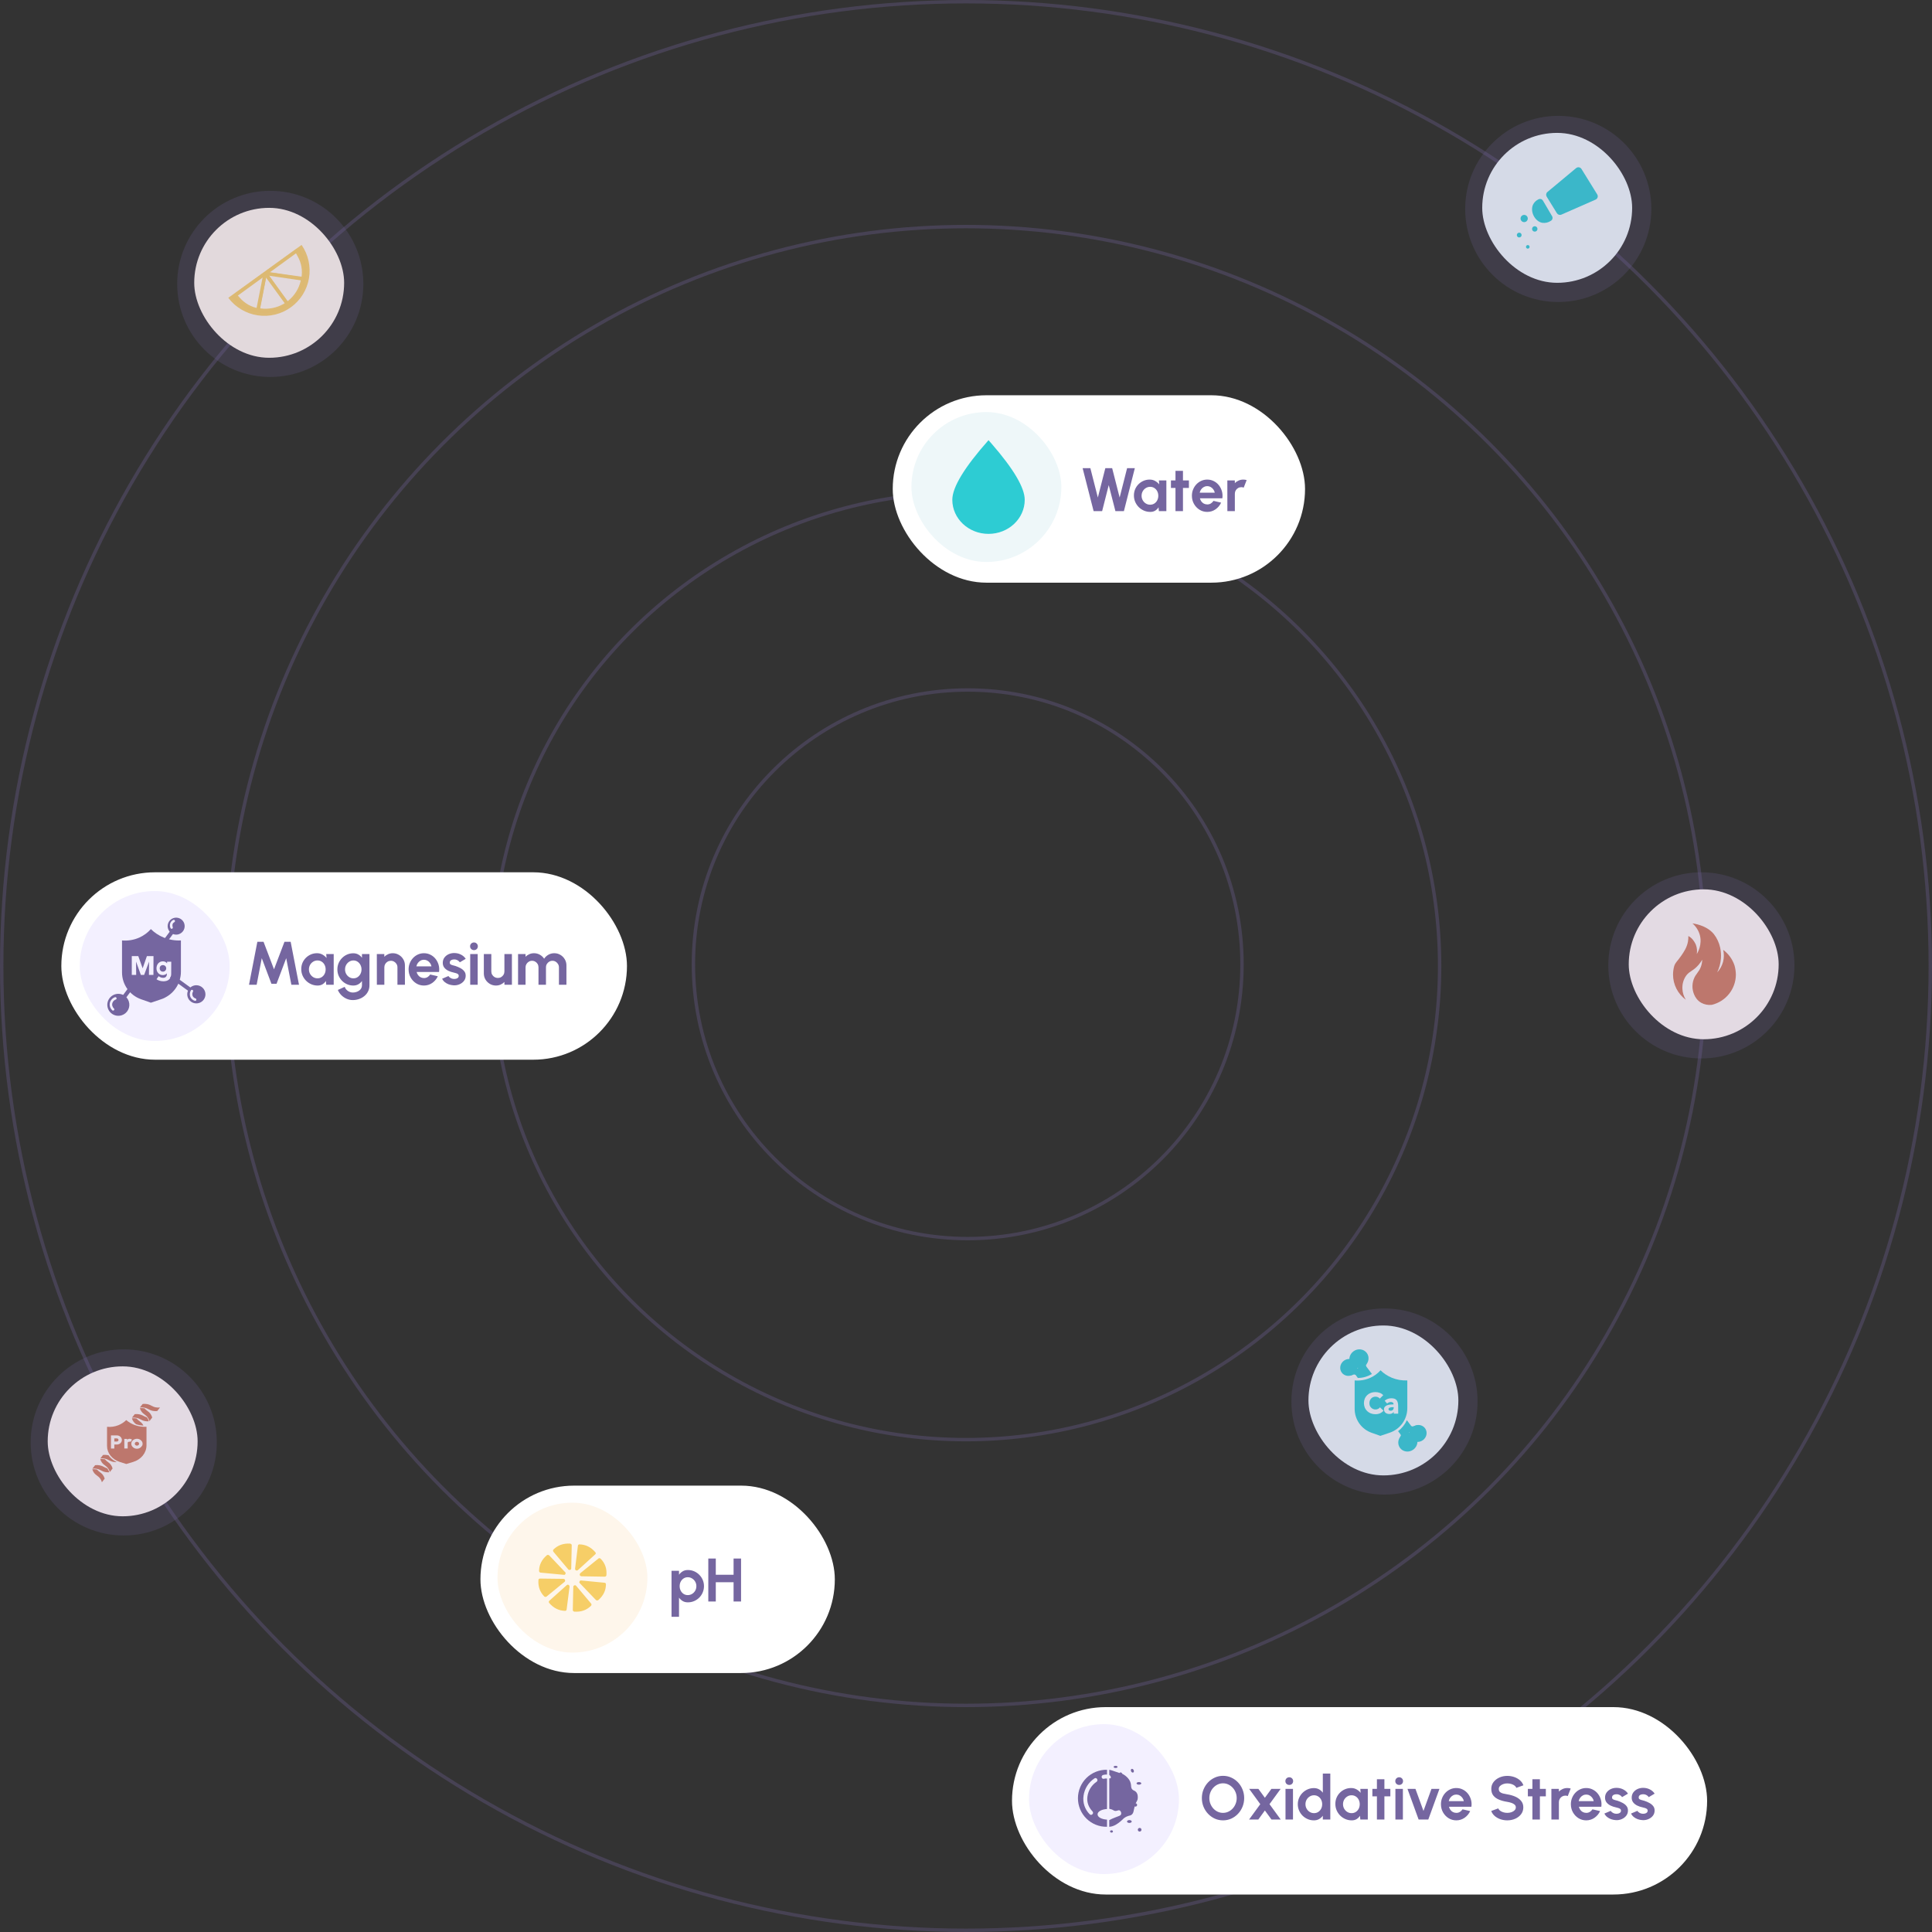 <svg width="567" height="567" viewBox="0 0 567 567" fill="none" xmlns="http://www.w3.org/2000/svg">
<rect x="0" y="0" width="567" height="567" fill="#333333" stroke="none"/>
<rect x="384" y="389" width="44" height="44" rx="22" fill="#EEF7F9"/>
<path d="M414.227 418.578L411.039 420.982L410.305 420.011C410.872 419.583 411.382 419.085 411.823 418.528C412.247 417.998 412.603 417.416 412.881 416.797L414.227 418.578Z" fill="#2DCCD3"/>
<path d="M400.444 400.962C401.715 400.02 402.02 398.277 401.125 397.069C400.23 395.861 398.474 395.644 397.203 396.586C395.931 397.528 395.626 399.271 396.521 400.479C397.417 401.688 399.173 401.904 400.444 400.962Z" fill="#2DCCD3"/>
<path d="M402.631 403.228C402.063 403.575 401.454 403.85 400.819 404.048C400.068 404.281 399.287 404.4 398.501 404.403L397.625 403.228L400.814 400.824C401.418 401.631 402.023 402.432 402.631 403.228Z" fill="#2DCCD3"/>
<path d="M397.295 403.27C398.433 402.426 398.706 400.865 397.904 399.782C397.102 398.699 395.529 398.506 394.39 399.349C393.252 400.193 392.979 401.754 393.781 402.837C394.582 403.919 396.156 404.113 397.295 403.27Z" fill="#2DCCD3"/>
<path d="M400.874 400.571C400.847 400.748 400.889 400.929 400.99 401.077C401.076 401.325 400.525 401.932 397.802 403.476C397.666 403.406 397.514 403.373 397.361 403.379C397.214 403.393 397.071 403.436 396.941 403.506C396.473 403.659 395.974 403.693 395.489 403.607C395.423 403.607 395.398 403.567 395.387 403.546C395.195 403.04 401.061 400.201 401.107 400.287C401.152 400.373 400.935 400.373 400.874 400.571Z" fill="#2DCCD3"/>
<path d="M414.796 425.415C416.067 424.473 416.372 422.73 415.477 421.522C414.582 420.314 412.825 420.097 411.554 421.039C410.283 421.981 409.978 423.724 410.873 424.932C411.768 426.141 413.524 426.357 414.796 425.415Z" fill="#2DCCD3"/>
<path d="M417.607 422.645C418.746 421.801 419.019 420.24 418.217 419.157C417.415 418.074 415.842 417.881 414.703 418.724C413.564 419.568 413.291 421.129 414.093 422.212C414.895 423.294 416.468 423.488 417.607 422.645Z" fill="#2DCCD3"/>
<path d="M411.116 421.427C411.143 421.249 411.101 421.068 410.999 420.921C410.913 420.673 411.465 420.065 414.188 418.522C414.324 418.591 414.476 418.625 414.628 418.618C414.772 418.603 414.911 418.56 415.038 418.491C415.507 418.339 416.006 418.304 416.491 418.39C416.557 418.39 416.582 418.43 416.592 418.451C416.784 418.957 410.919 421.796 410.873 421.71C410.827 421.624 411.065 421.629 411.116 421.427Z" fill="#2DCCD3"/>
<path d="M408.358 412.993C408.212 413.004 408.068 413.031 407.928 413.074C407.811 413.111 407.704 413.173 407.614 413.256C407.573 413.297 407.541 413.346 407.521 413.4C407.5 413.454 407.49 413.512 407.493 413.57C407.491 413.643 407.51 413.715 407.548 413.777C407.585 413.836 407.636 413.884 407.695 413.919C407.757 413.957 407.826 413.981 407.897 413.99C407.969 414.006 408.042 414.014 408.115 414.015C408.237 414.024 408.36 414.007 408.475 413.965C408.59 413.923 408.695 413.858 408.783 413.772C408.863 413.684 408.925 413.581 408.965 413.469C409.005 413.357 409.023 413.238 409.016 413.119V412.973H408.834C408.677 412.973 408.515 412.978 408.358 412.993Z" fill="#2DCCD3"/>
<path d="M408.449 404.329C407.222 403.82 406.104 403.081 405.154 402.152C404.31 403.098 403.275 403.853 402.118 404.369C400.688 405.004 399.12 405.264 397.562 405.123V413.484C397.566 415.029 398.049 416.533 398.946 417.79C399.843 419.047 401.109 419.994 402.568 420.499L405.099 421.395L407.756 420.499C409.279 420.007 410.608 419.046 411.553 417.754C412.497 416.461 413.009 414.903 413.014 413.302V405.123C411.453 405.197 409.894 404.926 408.449 404.329ZM405.038 414.765C404.599 414.954 404.124 415.047 403.646 415.038C403.192 415.043 402.74 414.964 402.315 414.805C401.916 414.655 401.551 414.426 401.242 414.132C400.942 413.845 400.703 413.501 400.539 413.12C400.198 412.258 400.198 411.299 400.539 410.438C400.704 410.055 400.947 409.71 401.252 409.425C401.562 409.139 401.924 408.917 402.32 408.772C402.745 408.618 403.194 408.541 403.646 408.545C404.087 408.545 404.524 408.624 404.937 408.777C405.326 408.914 405.674 409.148 405.949 409.456L404.937 410.468C404.797 410.275 404.606 410.126 404.385 410.038C404.159 409.942 403.916 409.893 403.671 409.893C403.426 409.893 403.184 409.942 402.958 410.038C402.744 410.13 402.553 410.266 402.396 410.438C402.235 410.61 402.109 410.813 402.027 411.035C401.938 411.278 401.893 411.535 401.895 411.794C401.893 412.056 401.937 412.317 402.027 412.563C402.118 412.772 402.248 412.961 402.411 413.12C402.567 413.288 402.757 413.421 402.968 413.51C403.192 413.605 403.433 413.653 403.676 413.651C403.947 413.657 404.214 413.596 404.456 413.474C404.668 413.367 404.852 413.211 404.992 413.019L406.05 414.016C405.768 414.332 405.423 414.587 405.038 414.765ZM410.347 414.871H409.031V414.411H408.986C408.863 414.598 408.686 414.744 408.48 414.831C408.247 414.929 407.998 414.979 407.746 414.977C407.563 414.978 407.381 414.955 407.204 414.907C407.023 414.861 406.852 414.784 406.698 414.679C406.54 414.57 406.41 414.427 406.318 414.259C406.214 414.065 406.161 413.847 406.167 413.626C406.155 413.348 406.247 413.076 406.425 412.862C406.608 412.663 406.835 412.511 407.088 412.416C407.379 412.308 407.684 412.238 407.994 412.209C408.318 412.173 408.644 412.155 408.97 412.153V412.082C408.977 411.99 408.959 411.898 408.919 411.815C408.879 411.731 408.818 411.66 408.743 411.607C408.574 411.502 408.379 411.449 408.181 411.455C407.976 411.453 407.773 411.498 407.589 411.586C407.404 411.662 407.233 411.768 407.083 411.9L406.374 411.096C406.632 410.85 406.939 410.662 407.275 410.544C407.611 410.423 407.965 410.361 408.323 410.362C408.638 410.355 408.953 410.399 409.254 410.493C409.494 410.576 409.707 410.721 409.871 410.913C410.038 411.124 410.156 411.37 410.216 411.632C410.294 411.964 410.332 412.304 410.327 412.644L410.347 414.871Z" fill="#2DCCD3"/>
<circle cx="406.317" cy="411.317" r="27.317" fill="#7566A0" fill-opacity="0.2"/>
<circle cx="283.5" cy="283.5" r="283" stroke="#7566A0" stroke-opacity="0.3"/>
<circle cx="283.5" cy="283.5" r="217" stroke="#7566A0" stroke-opacity="0.3"/>
<circle cx="283.5" cy="283.5" r="139" stroke="#7566A0" stroke-opacity="0.3"/>
<circle cx="284" cy="283" r="80.5" stroke="#7566A0" stroke-opacity="0.3"/>
<rect x="14" y="401" width="44" height="44" rx="22" fill="#FFF7F4"/>
<g clip-path="url(#clip0_7741_92838)">
<path d="M45.673 413.019C44.623 412.805 44.26 412.286 43.209 412.076C42.769 411.992 42.315 411.978 41.869 412.033L41.047 413.078C41.493 413.021 41.947 413.035 42.387 413.121C43.434 413.331 43.801 413.85 44.847 414.061C45.27 414.143 45.706 414.161 46.136 414.113L46.958 413.068C46.53 413.12 46.095 413.103 45.673 413.019V413.019Z" fill="#CF7C60"/>
<path d="M43.188 416.085C43.151 416.035 43.118 415.989 43.081 415.947C42.222 415.71 41.833 415.26 40.878 415.069C40.438 414.984 39.984 414.969 39.538 415.027L38.727 416.068C39.173 416.012 39.627 416.027 40.067 416.114C41.113 416.324 41.48 416.844 42.527 417.054C42.901 417.128 43.287 417.15 43.669 417.12V417.09C43.575 416.732 43.412 416.392 43.188 416.085V416.085Z" fill="#CF7C60"/>
<path d="M42.42 413.315H42.354C41.937 413.234 41.506 413.22 41.084 413.275H41.047C41.145 413.625 41.306 413.958 41.524 414.261C42.104 415.069 42.776 415.194 43.36 416.003L43.382 416.032C43.605 416.35 43.767 416.699 43.863 417.064L44.63 416.078L44.675 416.019C44.577 415.642 44.408 415.283 44.175 414.958C43.617 414.176 42.982 414.021 42.42 413.315Z" fill="#CF7C60"/>
<path d="M41.843 417.936C41.289 417.167 40.654 417.016 40.092 416.293H40.026C39.609 416.211 39.178 416.197 38.755 416.251H38.719C38.901 416.935 39.332 417.545 39.945 417.985C40.639 418.21 41.367 418.342 42.104 418.376C42.031 418.224 41.944 418.076 41.843 417.936V417.936Z" fill="#CF7C60"/>
<path d="M32.114 427.445C32.029 427.343 31.952 427.238 31.879 427.117C31.783 427.09 31.688 427.064 31.581 427.044C31.141 426.957 30.687 426.942 30.241 426.998L29.43 428.04C29.876 427.982 30.33 427.997 30.77 428.083C31.816 428.293 32.184 428.812 33.23 429.022C33.577 429.089 33.933 429.111 34.287 429.088C33.428 428.702 32.683 428.139 32.114 427.445V427.445Z" fill="#CF7C60"/>
<path d="M30.795 428.275L30.729 428.259C30.311 428.18 29.881 428.166 29.459 428.219H29.422C29.521 428.569 29.682 428.901 29.899 429.205C30.479 430.01 31.151 430.138 31.735 430.943C31.968 431.27 32.137 431.63 32.234 432.008L33.046 430.966C32.95 430.589 32.781 430.23 32.547 429.905C31.992 429.136 31.357 428.982 30.795 428.275Z" fill="#CF7C60"/>
<path d="M31.566 431.056L31.459 430.918C30.6 430.682 30.215 430.235 29.256 430.041C28.816 429.957 28.362 429.942 27.916 429.998L27.094 431.03C27.54 430.973 27.994 430.987 28.434 431.073C29.48 431.283 29.848 431.802 30.894 432.012C31.269 432.086 31.654 432.108 32.036 432.078V432.048C31.943 431.696 31.784 431.361 31.566 431.056V431.056Z" fill="#CF7C60"/>
<path d="M28.467 431.266H28.401C27.985 431.18 27.554 431.161 27.131 431.211H27.094C27.191 431.56 27.351 431.893 27.567 432.196C28.151 433.005 28.823 433.129 29.403 433.938C29.639 434.263 29.811 434.622 29.91 434.999L30.721 433.954C30.622 433.577 30.452 433.218 30.218 432.893C29.664 432.127 29.029 431.973 28.467 431.266Z" fill="#CF7C60"/>
<path d="M40.627 423.302C40.568 423.251 40.5 423.21 40.425 423.18C40.347 423.151 40.263 423.136 40.179 423.137C40.098 423.134 40.017 423.145 39.94 423.17C39.865 423.2 39.797 423.241 39.738 423.292C39.68 423.345 39.634 423.407 39.602 423.476C39.57 423.545 39.554 423.62 39.555 423.696C39.554 423.771 39.57 423.846 39.602 423.916C39.634 423.984 39.68 424.045 39.738 424.097C39.797 424.148 39.865 424.189 39.94 424.218C40.018 424.248 40.102 424.262 40.186 424.261C40.271 424.262 40.354 424.247 40.432 424.218C40.507 424.189 40.575 424.148 40.634 424.097C40.693 424.045 40.741 423.984 40.774 423.916C40.806 423.846 40.822 423.771 40.822 423.696C40.823 423.62 40.806 423.545 40.774 423.476C40.737 423.41 40.688 423.351 40.627 423.302V423.302Z" fill="#CF7C60"/>
<path d="M34.638 422.285C34.594 422.243 34.544 422.207 34.487 422.18C34.434 422.154 34.375 422.141 34.315 422.141H33.555V423.057H34.315C34.375 423.057 34.434 423.044 34.487 423.018C34.543 422.99 34.594 422.954 34.638 422.913C34.682 422.869 34.717 422.819 34.741 422.765C34.766 422.712 34.78 422.655 34.781 422.597C34.78 422.541 34.766 422.485 34.741 422.433C34.717 422.379 34.682 422.329 34.638 422.285V422.285Z" fill="#CF7C60"/>
<path d="M39.503 418.207C38.594 417.861 37.762 417.371 37.047 416.762C36.417 417.385 35.654 417.889 34.803 418.244C33.744 418.679 32.573 418.849 31.414 418.736V424.335C31.41 425.372 31.771 426.384 32.446 427.227C33.123 428.066 34.069 428.701 35.159 429.047L37.065 429.652L39.066 429.047C40.201 428.71 41.19 428.063 41.894 427.197C42.598 426.332 42.981 425.291 42.991 424.22V418.73C41.799 418.791 40.607 418.613 39.503 418.207V418.207ZM35.655 423.11C35.58 423.269 35.475 423.414 35.343 423.54C35.209 423.662 35.051 423.76 34.877 423.829C34.699 423.902 34.506 423.939 34.311 423.938H33.555V425.117H32.567V421.257H34.311C34.506 421.256 34.699 421.293 34.877 421.365C35.051 421.435 35.21 421.534 35.343 421.657C35.475 421.783 35.581 421.929 35.655 422.088C35.731 422.249 35.77 422.422 35.769 422.597C35.77 422.773 35.731 422.947 35.655 423.11V423.11ZM38.39 423.041C38.335 423.067 38.276 423.087 38.214 423.1C38.149 423.105 38.084 423.105 38.02 423.1C37.953 423.099 37.886 423.107 37.821 423.123C37.763 423.138 37.708 423.16 37.656 423.189C37.611 423.213 37.57 423.243 37.535 423.277C37.504 423.305 37.482 423.341 37.472 423.379V425.104H36.485V422.288H37.26C37.283 422.313 37.301 422.34 37.315 422.37C37.315 422.4 37.337 422.43 37.344 422.456C37.349 422.487 37.349 422.52 37.344 422.551C37.375 422.501 37.416 422.456 37.465 422.42C37.518 422.382 37.576 422.351 37.638 422.328C37.699 422.304 37.763 422.286 37.829 422.272C37.889 422.259 37.95 422.253 38.012 422.252C38.241 422.264 38.465 422.313 38.673 422.397L38.603 422.752C38.592 422.815 38.564 422.876 38.523 422.929C38.487 422.974 38.442 423.012 38.39 423.041V423.041ZM41.695 424.27C41.608 424.444 41.483 424.601 41.328 424.733C41.18 424.871 41.005 424.983 40.81 425.061C40.61 425.137 40.395 425.176 40.178 425.176C39.962 425.176 39.747 425.137 39.547 425.061C39.352 424.983 39.175 424.871 39.026 424.733C38.87 424.601 38.746 424.444 38.658 424.27C38.574 424.091 38.53 423.899 38.53 423.704C38.53 423.51 38.574 423.318 38.658 423.139C38.746 422.962 38.872 422.802 39.03 422.668C39.187 422.535 39.373 422.432 39.576 422.364C39.776 422.288 39.991 422.249 40.208 422.249C40.425 422.249 40.64 422.288 40.839 422.364C41.035 422.442 41.211 422.553 41.357 422.692C41.512 422.824 41.637 422.981 41.724 423.156C41.809 423.334 41.853 423.527 41.853 423.721C41.853 423.915 41.809 424.107 41.724 424.286L41.695 424.27Z" fill="#CF7C60"/>
</g>
<circle cx="36.317" cy="423.317" r="27.317" fill="#7566A0" fill-opacity="0.2"/>
<rect x="57" y="61" width="44" height="44" rx="22" fill="#FEF6EB"/>
<path opacity="0.98" d="M67 87.399C69.087 90.175 72.179 92.021 75.613 92.542C79.046 93.063 82.547 92.216 85.363 90.184C88.18 88.152 90.086 85.097 90.674 81.674C91.262 78.251 90.485 74.734 88.508 71.879L67 87.399ZM69 86.867L77.672 80.711L75.672 91.039C74.338 90.825 73.06 90.345 71.914 89.628C70.768 88.912 69.777 87.973 69 86.867ZM84.136 89.063C81.859 90.709 79.039 91.425 76.252 91.063L78.252 80.739L84.136 89.063ZM84.672 88.735L78.644 80.387L88.964 81.835C88.464 84.598 86.927 87.067 84.668 88.735H84.672ZM89.164 81.307L78.764 79.835L87.4 73.619C88.194 74.717 88.759 75.963 89.062 77.284C89.365 78.605 89.4 79.973 89.164 81.307Z" fill="#F6CE67"/>
<path opacity="0.98" d="M87.857 72.773L86.469 73.777C86.833 74.271 87.153 74.796 87.425 75.345C88.463 77.219 88.828 79.391 88.461 81.501H88.417C88.089 83.837 86.989 85.995 85.293 87.633C83.597 89.271 81.402 90.295 79.057 90.541H79.001C78.174 90.639 77.338 90.632 76.513 90.521V90.497C76.341 90.477 76.173 90.449 76.005 90.417V90.513C73.812 90.166 71.814 89.052 70.365 87.369C69.996 86.986 69.655 86.577 69.345 86.145L67.961 87.145C69.915 89.654 72.766 91.307 75.914 91.756C79.062 92.206 82.262 91.416 84.84 89.554C87.418 87.692 89.172 84.903 89.735 81.773C90.298 78.643 89.625 75.417 87.857 72.773Z" fill="#F6CE67"/>
<path d="M87.608 73.805L87.034 73.016L67.75 87.032L68.324 87.821L87.608 73.805Z" fill="#F6CE67"/>
<path d="M75.258 90.611L76.215 90.8L78.121 81.138L77.164 80.949L75.258 90.611Z" fill="#F6CE67"/>
<path d="M83.716 89.218L84.505 88.644L78.532 80.426L77.742 81L83.716 89.218Z" fill="#F6CE67"/>
<path d="M88.693 82.343L88.835 81.378L78.782 79.902L78.641 80.868L88.693 82.343Z" fill="#F6CE67"/>
<circle cx="79.317" cy="83.317" r="27.317" fill="#7566A0" fill-opacity="0.2"/>
<rect x="435" y="39" width="44" height="44" rx="22" fill="#EEF7F9"/>
<g clip-path="url(#clip1_7741_92838)">
<path d="M464.125 49.583L468.75 57.055C468.83 57.183 468.881 57.328 468.9 57.478C468.919 57.628 468.906 57.781 468.861 57.925C468.815 58.07 468.74 58.203 468.639 58.316C468.538 58.429 468.413 58.518 468.275 58.579L458.242 62.982C458.01 63.085 457.749 63.101 457.506 63.027C457.263 62.953 457.055 62.794 456.92 62.579L453.916 57.708C453.782 57.492 453.731 57.234 453.771 56.983C453.812 56.732 453.942 56.504 454.138 56.341L462.553 49.337C462.668 49.24 462.803 49.169 462.949 49.129C463.094 49.088 463.246 49.079 463.395 49.102C463.544 49.126 463.686 49.181 463.812 49.264C463.938 49.346 464.045 49.455 464.125 49.583V49.583Z" fill="#2DCCD3"/>
<path d="M452.818 58.867L455.507 63.452C455.636 63.672 455.675 63.935 455.614 64.183C455.553 64.431 455.397 64.646 455.181 64.782C454.428 65.308 453.503 65.524 452.596 65.387C450.382 64.952 448.967 61.988 449.935 60.008C450.285 59.331 450.853 58.793 451.547 58.48C451.769 58.373 452.023 58.354 452.258 58.425C452.493 58.497 452.693 58.655 452.818 58.867V58.867Z" fill="#2DCCD3"/>
<path d="M447.31 65.191C447.896 65.191 448.371 64.716 448.371 64.131C448.371 63.545 447.896 63.07 447.31 63.07C446.725 63.07 446.25 63.545 446.25 64.131C446.25 64.716 446.725 65.191 447.31 65.191Z" fill="#2DCCD3"/>
<path d="M450.419 67.983C450.858 67.983 451.214 67.628 451.214 67.189C451.214 66.75 450.858 66.394 450.419 66.394C449.981 66.394 449.625 66.75 449.625 67.189C449.625 67.628 449.981 67.983 450.419 67.983Z" fill="#2DCCD3"/>
<path d="M445.858 69.684C446.245 69.684 446.559 69.37 446.559 68.983C446.559 68.595 446.245 68.281 445.858 68.281C445.47 68.281 445.156 68.595 445.156 68.983C445.156 69.37 445.47 69.684 445.858 69.684Z" fill="#2DCCD3"/>
<path d="M448.372 72.974C448.664 72.974 448.9 72.738 448.9 72.446C448.9 72.154 448.664 71.918 448.372 71.918C448.08 71.918 447.844 72.154 447.844 72.446C447.844 72.738 448.08 72.974 448.372 72.974Z" fill="#2DCCD3"/>
</g>
<circle cx="457.317" cy="61.317" r="27.317" fill="#7566A0" fill-opacity="0.2"/>
<rect x="18" y="256" width="166" height="55" rx="27.5" fill="white"/>
<path d="M73.08 289L75.528 276.4H77.346L80.415 284.473L83.484 276.4H85.302L87.75 289H85.509L83.997 281.206L81.162 288.712H79.659L76.824 281.206L75.321 289H73.08ZM95.739 280H97.935V289H95.739L95.64 287.884C95.394 288.286 95.067 288.613 94.659 288.865C94.257 289.111 93.78 289.234 93.228 289.234C92.562 289.234 91.938 289.108 91.356 288.856C90.774 288.604 90.261 288.256 89.817 287.812C89.379 287.368 89.034 286.855 88.782 286.273C88.536 285.691 88.413 285.067 88.413 284.401C88.413 283.759 88.53 283.156 88.764 282.592C89.004 282.028 89.337 281.533 89.763 281.107C90.189 280.681 90.681 280.348 91.239 280.108C91.797 279.868 92.397 279.748 93.039 279.748C93.633 279.748 94.164 279.88 94.632 280.144C95.106 280.408 95.508 280.744 95.838 281.152L95.739 280ZM93.174 287.119C93.642 287.119 94.056 287.002 94.416 286.768C94.776 286.534 95.058 286.219 95.262 285.823C95.466 285.421 95.568 284.98 95.568 284.5C95.568 284.014 95.466 283.573 95.262 283.177C95.058 282.775 94.773 282.457 94.407 282.223C94.047 281.989 93.636 281.872 93.174 281.872C92.712 281.872 92.289 281.992 91.905 282.232C91.527 282.466 91.224 282.781 90.996 283.177C90.774 283.573 90.663 284.014 90.663 284.5C90.663 284.986 90.777 285.427 91.005 285.823C91.233 286.219 91.536 286.534 91.914 286.768C92.298 287.002 92.718 287.119 93.174 287.119ZM106.231 280H108.427V289.171C108.427 289.819 108.295 290.407 108.031 290.935C107.767 291.469 107.407 291.925 106.951 292.303C106.495 292.687 105.973 292.981 105.385 293.185C104.797 293.395 104.179 293.5 103.531 293.5C102.901 293.5 102.295 293.371 101.713 293.113C101.131 292.855 100.615 292.501 100.165 292.051C99.721 291.607 99.382 291.1 99.148 290.53L101.155 289.621C101.275 289.951 101.455 290.239 101.695 290.485C101.941 290.737 102.223 290.932 102.541 291.07C102.859 291.214 103.189 291.286 103.531 291.286C103.879 291.286 104.212 291.238 104.53 291.142C104.854 291.046 105.145 290.905 105.403 290.719C105.661 290.539 105.862 290.317 106.006 290.053C106.156 289.795 106.231 289.501 106.231 289.171V287.902C105.949 288.298 105.595 288.619 105.169 288.865C104.743 289.111 104.251 289.234 103.693 289.234C103.045 289.234 102.439 289.111 101.875 288.865C101.311 288.619 100.813 288.28 100.381 287.848C99.955 287.41 99.619 286.906 99.373 286.336C99.133 285.766 99.013 285.154 99.013 284.5C99.013 283.846 99.133 283.234 99.373 282.664C99.619 282.094 99.955 281.593 100.381 281.161C100.813 280.723 101.311 280.381 101.875 280.135C102.439 279.889 103.045 279.766 103.693 279.766C104.251 279.766 104.743 279.889 105.169 280.135C105.595 280.375 105.949 280.693 106.231 281.089V280ZM103.72 287.119C104.182 287.119 104.59 287.002 104.944 286.768C105.304 286.528 105.586 286.21 105.79 285.814C105.994 285.412 106.096 284.974 106.096 284.5C106.096 284.02 105.991 283.582 105.781 283.186C105.577 282.79 105.295 282.472 104.935 282.232C104.581 281.992 104.176 281.872 103.72 281.872C103.27 281.872 102.859 281.992 102.487 282.232C102.115 282.466 101.818 282.781 101.596 283.177C101.374 283.573 101.263 284.014 101.263 284.5C101.263 284.986 101.374 285.427 101.596 285.823C101.818 286.219 102.115 286.534 102.487 286.768C102.859 287.002 103.27 287.119 103.72 287.119ZM118.836 283.312V289H116.64V283.888C116.64 283.534 116.553 283.213 116.379 282.925C116.205 282.631 115.971 282.4 115.677 282.232C115.389 282.058 115.068 281.971 114.714 281.971C114.36 281.971 114.036 282.058 113.742 282.232C113.454 282.4 113.223 282.631 113.049 282.925C112.881 283.213 112.797 283.534 112.797 283.888V289H110.601L110.592 280H112.788L112.797 280.801C113.103 280.477 113.469 280.222 113.895 280.036C114.321 279.844 114.78 279.748 115.272 279.748C115.926 279.748 116.523 279.91 117.063 280.234C117.603 280.552 118.032 280.981 118.35 281.521C118.674 282.055 118.836 282.652 118.836 283.312ZM124.413 289.234C123.585 289.234 122.829 289.021 122.145 288.595C121.467 288.169 120.924 287.596 120.516 286.876C120.114 286.156 119.913 285.361 119.913 284.491C119.913 283.837 120.03 283.225 120.264 282.655C120.498 282.079 120.819 281.575 121.227 281.143C121.641 280.705 122.121 280.363 122.667 280.117C123.213 279.871 123.795 279.748 124.413 279.748C125.115 279.748 125.757 279.898 126.339 280.198C126.927 280.492 127.425 280.897 127.833 281.413C128.241 281.929 128.538 282.517 128.724 283.177C128.91 283.837 128.952 284.527 128.85 285.247H122.271C122.355 285.583 122.493 285.886 122.685 286.156C122.877 286.42 123.12 286.633 123.414 286.795C123.708 286.951 124.041 287.032 124.413 287.038C124.797 287.044 125.145 286.954 125.457 286.768C125.775 286.576 126.039 286.318 126.249 285.994L128.49 286.516C128.124 287.314 127.578 287.968 126.852 288.478C126.126 288.982 125.313 289.234 124.413 289.234ZM122.199 283.6H126.627C126.561 283.24 126.42 282.916 126.204 282.628C125.994 282.334 125.733 282.1 125.421 281.926C125.109 281.752 124.773 281.665 124.413 281.665C124.053 281.665 123.72 281.752 123.414 281.926C123.108 282.094 122.847 282.325 122.631 282.619C122.421 282.907 122.277 283.234 122.199 283.6ZM133.04 289.162C132.572 289.132 132.119 289.039 131.681 288.883C131.249 288.721 130.865 288.502 130.529 288.226C130.193 287.95 129.935 287.62 129.755 287.236L131.609 286.444C131.681 286.564 131.798 286.693 131.96 286.831C132.122 286.963 132.314 287.074 132.536 287.164C132.764 287.254 133.013 287.299 133.283 287.299C133.511 287.299 133.727 287.269 133.931 287.209C134.141 287.143 134.309 287.044 134.435 286.912C134.567 286.78 134.633 286.609 134.633 286.399C134.633 286.177 134.555 286.006 134.399 285.886C134.249 285.76 134.057 285.667 133.823 285.607C133.595 285.541 133.373 285.481 133.157 285.427C132.587 285.313 132.056 285.136 131.564 284.896C131.078 284.656 130.685 284.347 130.385 283.969C130.091 283.585 129.944 283.123 129.944 282.583C129.944 281.989 130.1 281.476 130.412 281.044C130.73 280.612 131.141 280.279 131.645 280.045C132.155 279.811 132.704 279.694 133.292 279.694C134.006 279.694 134.66 279.844 135.254 280.144C135.854 280.438 136.328 280.855 136.676 281.395L134.939 282.421C134.855 282.277 134.738 282.145 134.588 282.025C134.438 281.899 134.267 281.797 134.075 281.719C133.883 281.635 133.682 281.587 133.472 281.575C133.202 281.563 132.956 281.587 132.734 281.647C132.512 281.707 132.332 281.809 132.194 281.953C132.062 282.097 131.996 282.289 131.996 282.529C131.996 282.757 132.086 282.928 132.266 283.042C132.446 283.15 132.662 283.234 132.914 283.294C133.172 283.354 133.418 283.42 133.652 283.492C134.18 283.666 134.675 283.879 135.137 284.131C135.605 284.383 135.98 284.692 136.262 285.058C136.544 285.424 136.679 285.862 136.667 286.372C136.667 286.954 136.493 287.464 136.145 287.902C135.797 288.334 135.347 288.664 134.795 288.892C134.249 289.12 133.664 289.21 133.04 289.162ZM137.996 280H140.192V289H137.996V280ZM139.112 278.839C138.788 278.839 138.515 278.734 138.293 278.524C138.071 278.308 137.96 278.038 137.96 277.714C137.96 277.396 138.071 277.129 138.293 276.913C138.515 276.697 138.785 276.589 139.103 276.589C139.421 276.589 139.688 276.697 139.904 276.913C140.126 277.129 140.237 277.396 140.237 277.714C140.237 278.038 140.129 278.308 139.913 278.524C139.697 278.734 139.43 278.839 139.112 278.839ZM141.995 285.67V280H144.191V285.094C144.191 285.448 144.278 285.772 144.452 286.066C144.626 286.354 144.857 286.585 145.145 286.759C145.439 286.927 145.76 287.011 146.108 287.011C146.468 287.011 146.792 286.927 147.08 286.759C147.368 286.585 147.599 286.354 147.773 286.066C147.947 285.772 148.034 285.448 148.034 285.094V280H150.23L150.239 289H148.043L148.034 288.181C147.722 288.505 147.353 288.763 146.927 288.955C146.501 289.141 146.045 289.234 145.559 289.234C144.905 289.234 144.308 289.075 143.768 288.757C143.228 288.433 142.796 288.004 142.472 287.47C142.154 286.93 141.995 286.33 141.995 285.67ZM152.041 289V280H154.237V280.801C154.543 280.477 154.909 280.222 155.335 280.036C155.761 279.844 156.22 279.748 156.712 279.748C157.336 279.748 157.909 279.895 158.431 280.189C158.959 280.483 159.379 280.876 159.691 281.368C160.009 280.876 160.429 280.483 160.951 280.189C161.473 279.895 162.046 279.748 162.67 279.748C163.33 279.748 163.927 279.91 164.461 280.234C165.001 280.552 165.43 280.981 165.748 281.521C166.072 282.055 166.234 282.652 166.234 283.312V289H164.038V283.897C164.038 283.549 163.951 283.231 163.777 282.943C163.609 282.649 163.381 282.415 163.093 282.241C162.811 282.061 162.493 281.971 162.139 281.971C161.785 281.971 161.464 282.058 161.176 282.232C160.894 282.4 160.666 282.628 160.492 282.916C160.318 283.204 160.231 283.531 160.231 283.897V289H158.035V283.897C158.035 283.531 157.951 283.204 157.783 282.916C157.615 282.628 157.387 282.4 157.099 282.232C156.811 282.058 156.49 281.971 156.136 281.971C155.788 281.971 155.47 282.061 155.182 282.241C154.894 282.415 154.663 282.649 154.489 282.943C154.321 283.231 154.237 283.549 154.237 283.897V289H152.041Z" fill="#7566A0"/>
<rect x="23.406" y="261.5" width="44" height="44" rx="22" fill="#F3F0FF"/>
<g clip-path="url(#clip2_7741_92838)">
<path d="M48.514 283.519C48.426 283.432 48.321 283.361 48.205 283.311C48.077 283.26 47.939 283.234 47.8 283.234C47.663 283.234 47.528 283.26 47.403 283.311C47.29 283.361 47.189 283.432 47.106 283.519C47.025 283.608 46.963 283.71 46.923 283.821C46.879 283.941 46.858 284.067 46.859 284.194C46.858 284.317 46.879 284.44 46.923 284.556C46.965 284.667 47.026 284.772 47.106 284.864C47.189 284.952 47.29 285.025 47.403 285.077C47.527 285.131 47.663 285.158 47.8 285.154C47.942 285.157 48.082 285.131 48.211 285.077C48.326 285.025 48.431 284.955 48.52 284.87C48.688 284.68 48.78 284.441 48.779 284.194C48.782 284.069 48.758 283.944 48.71 283.827C48.667 283.713 48.6 283.608 48.514 283.519V283.519Z" fill="#7566A0"/>
<path d="M47.954 275.109C46.582 274.538 45.333 273.711 44.275 272.672C43.339 273.728 42.187 274.573 40.896 275.152C39.303 275.863 37.552 276.154 35.812 275.999V285.394C35.813 287.122 36.353 288.807 37.358 290.217C38.363 291.627 39.783 292.693 41.423 293.267L44.287 294.272L47.267 293.267C48.966 292.694 50.441 291.606 51.486 290.157C52.531 288.708 53.093 286.97 53.093 285.187V275.999C51.334 276.084 49.579 275.78 47.954 275.109V275.109ZM45.029 286.119H43.711L43.747 282.214L42.3 286.119H41.337L39.933 282.214L39.964 286.119H38.676V280.599H40.583L41.852 284.139H41.883L43.11 280.599H45.047L45.029 286.119ZM50.241 285.754C50.254 286.089 50.204 286.424 50.094 286.741C49.997 287.008 49.837 287.248 49.628 287.442C49.421 287.632 49.174 287.774 48.904 287.856C48.599 287.949 48.28 287.994 47.96 287.99C47.601 287.989 47.244 287.938 46.899 287.838C46.551 287.747 46.223 287.594 45.93 287.387L46.574 286.479C46.754 286.638 46.962 286.762 47.187 286.844C47.401 286.925 47.627 286.966 47.856 286.966C48.009 286.979 48.162 286.959 48.307 286.909C48.452 286.859 48.584 286.778 48.696 286.674C48.883 286.453 48.979 286.17 48.966 285.882V285.65C48.838 285.813 48.672 285.941 48.481 286.022C48.262 286.122 48.023 286.172 47.782 286.168C47.509 286.174 47.239 286.118 46.991 286.004C46.768 285.899 46.572 285.747 46.415 285.559C46.255 285.381 46.133 285.174 46.053 284.949C45.967 284.703 45.923 284.443 45.924 284.182C45.923 283.918 45.967 283.657 46.053 283.408C46.128 283.165 46.251 282.939 46.415 282.744C46.586 282.549 46.797 282.394 47.034 282.289C47.271 282.184 47.529 282.131 47.788 282.134C48.031 282.134 48.271 282.184 48.493 282.281C48.714 282.381 48.901 282.542 49.033 282.744V282.744V282.244H50.26L50.241 285.754Z" fill="#7566A0"/>
<path d="M40.108 288.61L39.164 287.914L35.218 293.242L36.162 293.938L40.108 288.61Z" fill="#7566A0"/>
<path d="M51.069 273.696L50.125 273L46.179 278.327L47.123 279.023L51.069 273.696Z" fill="#7566A0"/>
<path d="M50.581 285.974L49.891 286.922L55.414 290.926L56.104 289.979L50.581 285.974Z" fill="#7566A0"/>
<path d="M57.629 289.145C57.1 289.144 56.583 289.299 56.144 289.591C55.704 289.883 55.361 290.299 55.158 290.786C54.955 291.272 54.901 291.808 55.004 292.325C55.106 292.842 55.36 293.318 55.734 293.691C56.107 294.064 56.583 294.318 57.101 294.421C57.619 294.524 58.156 294.472 58.645 294.27C59.133 294.069 59.55 293.727 59.844 293.289C60.138 292.851 60.294 292.336 60.294 291.809C60.293 291.103 60.012 290.427 59.513 289.928C59.013 289.429 58.336 289.147 57.629 289.145V289.145ZM57.629 293.465C57.601 293.556 57.538 293.633 57.455 293.679C57.372 293.726 57.274 293.738 57.181 293.714C56.9 293.634 56.64 293.496 56.417 293.308C56.194 293.12 56.013 292.887 55.887 292.625C55.748 292.312 55.687 291.97 55.71 291.629C55.732 291.288 55.838 290.958 56.017 290.666C56.064 290.583 56.143 290.523 56.236 290.498C56.328 290.473 56.427 290.486 56.51 290.534C56.593 290.582 56.653 290.661 56.678 290.753C56.703 290.845 56.69 290.943 56.642 291.026C56.61 291.075 56.583 291.126 56.56 291.18C56.56 291.18 56.532 291.242 56.536 291.228C56.539 291.239 56.539 291.25 56.536 291.261C56.512 291.324 56.493 291.388 56.478 291.453L56.45 291.564C56.451 291.585 56.451 291.605 56.45 291.626C56.445 291.703 56.445 291.78 56.45 291.857C56.447 291.928 56.457 291.999 56.478 292.068C56.492 292.149 56.517 292.228 56.551 292.303C56.588 292.376 56.63 292.447 56.676 292.514L56.714 292.567L56.796 292.658L56.926 292.773L56.96 292.802L57.051 292.865L57.186 292.937L57.248 292.965L57.393 293.018C57.478 293.051 57.549 293.114 57.59 293.196C57.631 293.278 57.639 293.372 57.614 293.46L57.629 293.465Z" fill="#7566A0"/>
<path d="M54.083 271.055C53.934 270.585 53.649 270.17 53.264 269.861C52.879 269.553 52.411 269.365 51.919 269.322C51.426 269.279 50.933 269.383 50.5 269.619C50.066 269.856 49.714 270.216 49.486 270.653C49.257 271.09 49.164 271.585 49.218 272.075C49.272 272.564 49.47 273.027 49.787 273.405C50.105 273.782 50.527 274.057 51.001 274.195C51.476 274.333 51.98 274.328 52.451 274.18C53.083 273.981 53.61 273.54 53.916 272.954C54.222 272.368 54.282 271.685 54.083 271.055V271.055ZM51.166 270.642L51.036 270.719L50.969 270.767L50.921 270.805L50.815 270.911L50.777 270.954C50.747 270.999 50.719 271.045 50.695 271.093L50.661 271.161V271.204C50.661 271.266 50.627 271.329 50.613 271.391V271.429C50.611 271.461 50.611 271.493 50.613 271.525C50.613 271.578 50.613 271.636 50.613 271.689V271.713V271.77C50.629 271.853 50.651 271.935 50.68 272.015V272.015V272.058C50.724 272.14 50.734 272.235 50.71 272.324C50.686 272.413 50.629 272.489 50.55 272.538C50.47 272.584 50.374 272.597 50.284 272.573C50.194 272.55 50.117 272.493 50.069 272.413C49.955 272.198 49.886 271.963 49.864 271.72C49.843 271.478 49.87 271.234 49.944 271.002C50.094 270.566 50.406 270.204 50.815 269.989C50.898 269.942 50.997 269.929 51.089 269.953C51.182 269.978 51.261 270.039 51.308 270.121C51.356 270.204 51.369 270.302 51.344 270.395C51.32 270.487 51.259 270.566 51.176 270.613L51.166 270.642Z" fill="#7566A0"/>
<path d="M37.809 293.918C37.617 293.31 37.248 292.772 36.749 292.373C36.25 291.974 35.643 291.731 35.006 291.676C34.368 291.621 33.729 291.755 33.169 292.063C32.608 292.37 32.151 292.836 31.856 293.402C31.561 293.969 31.442 294.609 31.512 295.244C31.582 295.878 31.839 296.477 32.251 296.965C32.662 297.454 33.21 297.809 33.824 297.987C34.439 298.165 35.092 298.157 35.702 297.965C36.107 297.838 36.483 297.633 36.809 297.361C37.135 297.088 37.403 296.755 37.599 296.379C37.795 296.003 37.914 295.592 37.95 295.17C37.986 294.747 37.939 294.322 37.809 293.918V293.918ZM33.96 293.347C33.662 293.458 33.404 293.653 33.217 293.909C33.031 294.165 32.924 294.471 32.911 294.787C32.91 295.093 33.001 295.392 33.171 295.646L33.272 295.795L33.32 295.853C33.359 295.901 33.403 295.946 33.45 295.987C33.791 296.299 33.281 296.808 32.94 296.496C32.688 296.267 32.49 295.985 32.359 295.67C32.229 295.356 32.169 295.017 32.184 294.677C32.224 294.223 32.393 293.791 32.672 293.431C32.951 293.071 33.328 292.799 33.758 292.646C33.85 292.621 33.948 292.634 34.031 292.68C34.114 292.727 34.175 292.805 34.2 292.896C34.227 292.985 34.219 293.081 34.178 293.165C34.137 293.249 34.066 293.314 33.979 293.347H33.96Z" fill="#7566A0"/>
</g>
<rect x="478" y="261" width="44" height="44" rx="22" fill="#FFF7F4"/>
<path d="M509.049 283.368C508.45 281.527 507.286 279.918 505.722 278.768C505.998 279.927 505.982 281.137 505.675 282.288C505.368 283.44 504.78 284.498 503.962 285.368C504.571 284.101 504.939 282.732 505.047 281.332C505.132 280.249 505.059 279.159 504.83 278.096C504.513 276.65 503.877 275.293 502.966 274.124C500.8 271.472 496.895 271.02 496.702 271C497.706 271.867 498.441 273.001 498.823 274.268C499.671 277.168 498.225 279.588 497.971 280.004C498.13 279.061 498.029 278.094 497.678 277.204C497.678 277.204 496.979 275.512 495.669 274.804L495.621 274.776L495.492 274.712C495.514 275.276 495.473 275.841 495.368 276.396C495.042 278.076 494.239 279.288 493.347 280.568C492.201 282.216 491.771 282.352 491.362 283.472C491.124 284.301 491.003 285.158 491 286.02C491.001 287.458 491.342 288.876 491.995 290.159C492.648 291.442 493.596 292.553 494.761 293.404C494.147 292.444 493.797 291.341 493.748 290.204C493.669 288.819 494.061 287.448 494.861 286.312C495.906 284.92 497.003 284.952 498.57 283.076C498.941 282.63 499.274 282.156 499.567 281.656C499.545 282.337 499.421 283.012 499.197 283.656C498.59 285.376 497.63 285.784 497.047 287.448C496.766 288.253 496.652 289.106 496.714 289.956C496.754 290.412 497.031 293.008 499.261 294.288C500.211 294.815 501.304 295.027 502.383 294.896C504.388 294.416 506.172 293.28 507.452 291.671C508.732 290.062 509.433 288.072 509.443 286.02C509.425 285.123 509.292 284.232 509.049 283.368Z" fill="#CF7C60"/>
<circle cx="499.317" cy="283.317" r="27.317" fill="#7566A0" fill-opacity="0.2"/>
<rect x="262" y="116" width="121" height="55" rx="27.5" fill="white"/>
<path d="M320.951 150L317.729 137.4H319.997L322.193 146.013L324.389 137.4H326.396L328.592 146.013L330.779 137.4H333.047L329.843 150H327.35L325.388 142.368L323.453 150H320.951ZM340.106 141H342.302V150H340.106L340.007 148.884C339.761 149.286 339.434 149.613 339.026 149.865C338.624 150.111 338.147 150.234 337.595 150.234C336.929 150.234 336.305 150.108 335.723 149.856C335.141 149.604 334.628 149.256 334.184 148.812C333.746 148.368 333.401 147.855 333.149 147.273C332.903 146.691 332.78 146.067 332.78 145.401C332.78 144.759 332.897 144.156 333.131 143.592C333.371 143.028 333.704 142.533 334.13 142.107C334.556 141.681 335.048 141.348 335.606 141.108C336.164 140.868 336.764 140.748 337.406 140.748C338 140.748 338.531 140.88 338.999 141.144C339.473 141.408 339.875 141.744 340.205 142.152L340.106 141ZM337.541 148.119C338.009 148.119 338.423 148.002 338.783 147.768C339.143 147.534 339.425 147.219 339.629 146.823C339.833 146.421 339.935 145.98 339.935 145.5C339.935 145.014 339.833 144.573 339.629 144.177C339.425 143.775 339.14 143.457 338.774 143.223C338.414 142.989 338.003 142.872 337.541 142.872C337.079 142.872 336.656 142.992 336.272 143.232C335.894 143.466 335.591 143.781 335.363 144.177C335.141 144.573 335.03 145.014 335.03 145.5C335.03 145.986 335.144 146.427 335.372 146.823C335.6 147.219 335.903 147.534 336.281 147.768C336.665 148.002 337.085 148.119 337.541 148.119ZM348.92 143.196H347.174V150H344.978V143.196H343.646V141H344.978V138.174H347.174V141H348.92V143.196ZM354.296 150.234C353.468 150.234 352.712 150.021 352.028 149.595C351.35 149.169 350.807 148.596 350.399 147.876C349.997 147.156 349.796 146.361 349.796 145.491C349.796 144.837 349.913 144.225 350.147 143.655C350.381 143.079 350.702 142.575 351.11 142.143C351.524 141.705 352.004 141.363 352.55 141.117C353.096 140.871 353.678 140.748 354.296 140.748C354.998 140.748 355.64 140.898 356.222 141.198C356.81 141.492 357.308 141.897 357.716 142.413C358.124 142.929 358.421 143.517 358.607 144.177C358.793 144.837 358.835 145.527 358.733 146.247H352.154C352.238 146.583 352.376 146.886 352.568 147.156C352.76 147.42 353.003 147.633 353.297 147.795C353.591 147.951 353.924 148.032 354.296 148.038C354.68 148.044 355.028 147.954 355.34 147.768C355.658 147.576 355.922 147.318 356.132 146.994L358.373 147.516C358.007 148.314 357.461 148.968 356.735 149.478C356.009 149.982 355.196 150.234 354.296 150.234ZM352.082 144.6H356.51C356.444 144.24 356.303 143.916 356.087 143.628C355.877 143.334 355.616 143.1 355.304 142.926C354.992 142.752 354.656 142.665 354.296 142.665C353.936 142.665 353.603 142.752 353.297 142.926C352.991 143.094 352.73 143.325 352.514 143.619C352.304 143.907 352.16 144.234 352.082 144.6ZM360.206 150L360.197 141H362.393L362.402 141.801C362.708 141.477 363.074 141.222 363.5 141.036C363.926 140.844 364.385 140.748 364.877 140.748C365.207 140.748 365.537 140.796 365.867 140.892L365.003 143.106C364.775 143.016 364.547 142.971 364.319 142.971C363.965 142.971 363.641 143.058 363.347 143.232C363.059 143.4 362.828 143.631 362.654 143.925C362.486 144.213 362.402 144.534 362.402 144.888V150H360.206Z" fill="#7566A0"/>
<rect x="267.484" y="120.93" width="44" height="44" rx="22" fill="#EEF7F9"/>
<path d="M290.109 129.18L290.994 130.187C297.488 137.657 300.734 143.154 300.734 146.68C300.734 152.203 295.977 156.68 290.109 156.68C284.241 156.68 279.484 152.203 279.484 146.68C279.484 142.998 283.026 137.164 290.109 129.18Z" fill="#2DCCD3"/>
<rect x="141" y="436" width="104" height="55" rx="27.5" fill="white"/>
<rect x="146" y="441" width="44" height="44" rx="22" fill="#FEF6EB"/>
<path fill-rule="evenodd" clip-rule="evenodd" d="M167.676 453.194C167.578 453.12 167.476 453.061 167.367 453.018C165.393 452.89 163.755 453.456 162.454 454.718C162.357 454.814 162.308 454.926 162.308 455.055C162.308 455.15 162.341 455.263 162.406 455.391L166.766 460.569C166.842 460.676 166.923 460.728 167.009 460.728C167.107 460.75 167.204 460.75 167.302 460.728C167.4 460.697 167.487 460.643 167.563 460.569C167.616 460.473 167.644 460.376 167.644 460.28L167.79 453.531C167.811 453.414 167.773 453.301 167.676 453.194ZM165.928 461.916C165.993 461.83 166.015 461.739 165.993 461.643C165.993 461.526 165.943 461.44 165.846 461.386L161.177 456.464C161.08 456.39 160.955 456.342 160.804 456.32C160.684 456.32 160.571 456.363 160.462 456.449C158.987 457.71 158.234 459.233 158.201 461.017C158.201 461.135 158.243 461.247 158.331 461.355C158.374 461.451 158.482 461.509 158.656 461.53L165.44 462.172C165.559 462.193 165.657 462.188 165.733 462.155C165.83 462.114 165.895 462.033 165.928 461.916ZM158.538 463.277C158.386 463.277 158.272 463.304 158.197 463.358C158.078 463.454 158.018 463.576 158.018 463.726C157.888 465.628 158.462 467.231 159.742 468.536C159.818 468.611 159.932 468.648 160.084 468.648C160.213 468.669 160.327 468.632 160.425 468.536L165.679 464.239C165.755 464.186 165.809 464.101 165.842 463.983C165.863 463.887 165.852 463.785 165.809 463.678C165.799 463.582 165.744 463.507 165.647 463.454C165.571 463.39 165.462 463.358 165.322 463.358L158.538 463.277ZM169.11 465.425C169.056 465.329 168.98 465.271 168.883 465.249C168.785 465.238 168.688 465.238 168.59 465.249C168.482 465.292 168.389 465.351 168.314 465.425L168.281 465.57L168.248 465.714L168.102 472.463C168.091 472.592 168.129 472.704 168.215 472.8C168.292 472.875 168.389 472.933 168.509 472.977C170.493 473.125 172.136 472.559 173.437 471.277C173.534 471.18 173.583 471.069 173.583 470.94C173.605 470.822 173.568 470.711 173.47 470.604L169.11 465.425ZM166.849 465.137C166.947 465.179 167.022 465.249 167.077 465.344C167.109 465.442 167.136 465.532 167.157 465.618L166.295 472.351C166.285 472.458 166.231 472.558 166.133 472.656C166.057 472.719 165.943 472.752 165.791 472.752C163.969 472.687 162.43 471.913 161.172 470.427C161.096 470.309 161.058 470.207 161.058 470.123C161.08 469.952 161.134 469.839 161.221 469.787L166.328 465.201C166.383 465.148 166.47 465.099 166.589 465.057C166.664 465.056 166.751 465.083 166.849 465.137ZM170.283 463.87C170.359 463.839 170.468 463.828 170.608 463.839L177.392 464.496C177.555 464.517 177.674 464.57 177.749 464.656C177.804 464.774 177.83 464.896 177.83 465.024C177.808 466.799 177.055 468.328 175.569 469.61C175.449 469.684 175.335 469.711 175.228 469.69C175.087 469.711 174.968 469.663 174.87 469.546L170.169 464.64C170.093 464.575 170.045 464.49 170.022 464.383C170.012 464.309 170.033 464.223 170.088 464.127C170.131 464.031 170.196 463.945 170.283 463.87ZM174.852 455.905C174.831 456.033 174.761 456.134 174.642 456.209L169.598 460.794C169.544 460.847 169.447 460.885 169.306 460.906C169.23 460.928 169.148 460.917 169.062 460.875C168.943 460.799 168.861 460.725 168.819 460.65C168.785 460.554 168.77 460.468 168.77 460.393L169.599 453.676C169.621 453.537 169.67 453.426 169.746 453.341C169.853 453.265 169.968 453.233 170.086 453.243C171.898 453.286 173.448 454.061 174.739 455.568C174.815 455.664 174.852 455.777 174.852 455.905ZM176.249 457.427C176.174 457.352 176.049 457.304 175.876 457.283C175.779 457.283 175.681 457.331 175.582 457.428L170.313 461.692C170.236 461.766 170.188 461.862 170.166 461.98C170.134 462.077 170.134 462.178 170.166 462.285C170.21 462.381 170.27 462.45 170.345 462.493C170.442 462.546 170.534 462.583 170.621 462.605L177.454 462.718C177.605 462.718 177.73 462.67 177.827 462.573C177.925 462.498 177.974 462.386 177.974 462.236C178.126 460.313 177.551 458.709 176.249 457.427Z" fill="#F6CE67"/>
<path d="M199.276 474.5H197.08V461H199.276V462.143C199.57 461.735 199.93 461.405 200.356 461.153C200.788 460.895 201.292 460.766 201.868 460.766C202.528 460.766 203.143 460.889 203.713 461.135C204.283 461.381 204.784 461.723 205.216 462.161C205.654 462.593 205.993 463.094 206.233 463.664C206.479 464.234 206.602 464.846 206.602 465.5C206.602 466.154 206.479 466.769 206.233 467.345C205.993 467.921 205.654 468.428 205.216 468.866C204.784 469.298 204.283 469.637 203.713 469.883C203.143 470.129 202.528 470.252 201.868 470.252C201.292 470.252 200.788 470.126 200.356 469.874C199.93 469.616 199.57 469.283 199.276 468.875V474.5ZM201.841 462.881C201.385 462.881 200.977 463.001 200.617 463.241C200.257 463.475 199.975 463.79 199.771 464.186C199.567 464.582 199.465 465.02 199.465 465.5C199.465 465.98 199.567 466.421 199.771 466.823C199.975 467.219 200.257 467.537 200.617 467.777C200.977 468.011 201.385 468.128 201.841 468.128C202.303 468.128 202.726 468.011 203.11 467.777C203.494 467.543 203.8 467.228 204.028 466.832C204.256 466.43 204.37 465.986 204.37 465.5C204.37 465.02 204.256 464.582 204.028 464.186C203.8 463.79 203.494 463.475 203.11 463.241C202.732 463.001 202.309 462.881 201.841 462.881ZM215.289 457.4H217.485V470H215.289V464.348H210.069V470H207.873V457.4H210.069V462.152H215.289V457.4Z" fill="#7566A0"/>
<rect x="297" y="501" width="204" height="55" rx="27.5" fill="white"/>
<rect x="302" y="506" width="44" height="44" rx="22" fill="#F3F0FF"/>
<path d="M324.887 534.022C323.315 533.935 322.111 533.294 322.111 532.466C322.111 531.638 323.328 530.996 324.887 530.906V521.955C324.716 521.942 324.544 521.942 324.372 521.955C324.262 521.975 324.153 521.995 324.04 522.025C323.892 522.07 323.733 522.057 323.594 521.989C323.527 521.95 323.468 521.899 323.421 521.838C323.374 521.777 323.34 521.707 323.32 521.632C323.3 521.558 323.295 521.48 323.306 521.404C323.316 521.327 323.342 521.254 323.381 521.187C323.461 521.056 323.587 520.959 323.734 520.915C324.109 520.809 324.499 520.767 324.887 520.788V519.388C323.775 519.366 322.668 519.566 321.634 519.977C320.599 520.387 319.657 521 318.862 521.779C318.067 522.558 317.436 523.488 317.005 524.515C316.574 525.541 316.352 526.643 316.352 527.756C316.352 528.869 316.574 529.971 317.005 530.997C317.436 532.023 318.067 532.953 318.862 533.732C319.657 534.511 320.599 535.124 321.634 535.535C322.668 535.945 323.775 536.145 324.887 536.123V534.022ZM321.805 522.926C321.086 523.411 320.477 524.042 320.018 524.778C319.56 525.514 319.262 526.339 319.145 527.199C318.882 528.888 319.478 530.391 320.628 531.614C321.147 532.163 320.319 532.998 319.8 532.446C319.098 531.746 318.568 530.892 318.255 529.952C317.941 529.011 317.852 528.01 317.995 527.029C318.135 525.997 318.494 525.006 319.048 524.124C319.602 523.241 320.338 522.487 321.207 521.912C321.845 521.496 322.434 522.511 321.805 522.926Z" fill="#7566A0"/>
<path d="M333.436 525.931C333.014 525.442 332.625 525.562 332.239 525.073C331.853 524.584 332.023 524.152 331.863 523.434C331.501 521.771 329.842 520.834 329.606 520.697C329.536 520.657 328.778 520.421 327.278 519.909C326.071 519.497 325.905 519.437 325.549 519.391V520.88C325.968 521.213 326.098 521.612 325.975 521.788C325.852 521.964 325.642 521.911 325.549 521.904V530.839C325.776 530.876 325.998 530.934 326.214 531.012C326.69 531.181 326.753 531.314 327.035 531.411C327.75 531.657 328.176 531.078 328.625 531.337C328.801 531.46 328.933 531.636 329.002 531.84C329.07 532.044 329.071 532.264 329.004 532.468C328.837 532.88 328.365 532.963 327.341 533.362C326.727 533.596 326.126 533.861 325.539 534.157V536.125C326.936 536.059 328.119 535.128 328.741 534.616C329.576 533.951 329.682 533.595 330.52 533.179C331.414 532.737 331.694 532.943 332.163 532.531C332.748 532.012 332.651 531.387 333.05 529.964C333.419 528.654 333.852 528.608 333.901 527.756C333.931 527.437 333.985 526.559 333.436 525.931Z" fill="#7566A0"/>
<path d="M332.577 520.189C332.784 520.09 332.84 519.776 332.703 519.488C332.565 519.2 332.285 519.046 332.078 519.145C331.871 519.244 331.815 519.558 331.952 519.846C332.09 520.135 332.37 520.288 332.577 520.189Z" fill="#7566A0"/>
<path d="M329.225 521.232C329.432 521.133 329.489 520.819 329.351 520.531C329.213 520.243 328.934 520.089 328.727 520.188C328.519 520.287 328.463 520.601 328.601 520.889C328.739 521.178 329.018 521.331 329.225 521.232Z" fill="#7566A0"/>
<path d="M327.399 518.866C327.718 518.866 327.977 518.725 327.977 518.55C327.977 518.376 327.718 518.234 327.399 518.234C327.079 518.234 326.82 518.376 326.82 518.55C326.82 518.725 327.079 518.866 327.399 518.866Z" fill="#7566A0"/>
<path d="M326.207 537.835C326.442 537.835 326.632 537.683 326.632 537.495C326.632 537.308 326.442 537.156 326.207 537.156C325.972 537.156 325.781 537.308 325.781 537.495C325.781 537.683 325.972 537.835 326.207 537.835Z" fill="#7566A0"/>
<path d="M331.446 534.994C331.826 534.994 332.134 534.807 332.134 534.575C332.134 534.344 331.826 534.156 331.446 534.156C331.066 534.156 330.758 534.344 330.758 534.575C330.758 534.807 331.066 534.994 331.446 534.994Z" fill="#7566A0"/>
<path d="M333.231 530.2C333.501 530.2 333.72 529.981 333.72 529.711C333.72 529.441 333.501 529.223 333.231 529.223C332.961 529.223 332.742 529.441 332.742 529.711C332.742 529.981 332.961 530.2 333.231 530.2Z" fill="#7566A0"/>
<path d="M334.461 537.527C334.758 537.527 334.999 537.285 334.999 536.988C334.999 536.69 334.758 536.449 334.461 536.449C334.163 536.449 333.922 536.69 333.922 536.988C333.922 537.285 334.163 537.527 334.461 537.527Z" fill="#7566A0"/>
<path d="M334.248 523.758C334.636 523.758 334.95 523.588 334.95 523.379C334.95 523.17 334.636 523 334.248 523C333.861 523 333.547 523.17 333.547 523.379C333.547 523.588 333.861 523.758 334.248 523.758Z" fill="#7566A0"/>
<path d="M358.93 534.234C358.078 534.234 357.277 534.066 356.527 533.73C355.777 533.388 355.117 532.917 354.547 532.317C353.977 531.717 353.53 531.024 353.206 530.238C352.882 529.446 352.72 528.6 352.72 527.7C352.72 526.8 352.882 525.957 353.206 525.171C353.53 524.379 353.977 523.683 354.547 523.083C355.117 522.483 355.777 522.015 356.527 521.679C357.277 521.337 358.078 521.166 358.93 521.166C359.788 521.166 360.592 521.337 361.342 521.679C362.092 522.015 362.752 522.483 363.322 523.083C363.892 523.683 364.336 524.379 364.654 525.171C364.978 525.957 365.14 526.8 365.14 527.7C365.14 528.6 364.978 529.446 364.654 530.238C364.336 531.024 363.892 531.717 363.322 532.317C362.752 532.917 362.092 533.388 361.342 533.73C360.592 534.066 359.788 534.234 358.93 534.234ZM358.93 532.038C359.482 532.038 360.001 531.924 360.487 531.696C360.973 531.468 361.399 531.156 361.765 530.76C362.137 530.358 362.425 529.896 362.629 529.374C362.839 528.852 362.944 528.294 362.944 527.7C362.944 527.106 362.839 526.548 362.629 526.026C362.419 525.498 362.128 525.036 361.756 524.64C361.39 524.244 360.964 523.932 360.478 523.704C359.998 523.476 359.482 523.362 358.93 523.362C358.378 523.362 357.859 523.476 357.373 523.704C356.887 523.932 356.458 524.247 356.086 524.649C355.72 525.045 355.432 525.504 355.222 526.026C355.018 526.548 354.916 527.106 354.916 527.7C354.916 528.3 355.021 528.861 355.231 529.383C355.441 529.905 355.729 530.367 356.095 530.769C356.467 531.165 356.893 531.477 357.373 531.705C357.859 531.927 358.378 532.038 358.93 532.038ZM366.572 534L369.866 529.482L366.599 524.991H369.308L371.216 527.61L373.133 524.991H375.842L372.575 529.482L375.869 534H373.16L371.216 531.336L369.281 534H366.572ZM377.268 525H379.464V534H377.268V525ZM378.384 523.839C378.06 523.839 377.787 523.734 377.565 523.524C377.343 523.308 377.232 523.038 377.232 522.714C377.232 522.396 377.343 522.129 377.565 521.913C377.787 521.697 378.057 521.589 378.375 521.589C378.693 521.589 378.96 521.697 379.176 521.913C379.398 522.129 379.509 522.396 379.509 522.714C379.509 523.038 379.401 523.308 379.185 523.524C378.969 523.734 378.702 523.839 378.384 523.839ZM388.22 520.5H390.416V534H388.22V532.875C387.932 533.277 387.569 533.604 387.131 533.856C386.693 534.108 386.186 534.234 385.61 534.234C384.956 534.234 384.344 534.111 383.774 533.865C383.204 533.619 382.7 533.28 382.262 532.848C381.83 532.41 381.491 531.906 381.245 531.336C380.999 530.766 380.876 530.154 380.876 529.5C380.876 528.846 380.999 528.234 381.245 527.664C381.491 527.094 381.83 526.593 382.262 526.161C382.7 525.723 383.204 525.381 383.774 525.135C384.344 524.889 384.956 524.766 385.61 524.766C386.186 524.766 386.693 524.892 387.131 525.144C387.569 525.39 387.932 525.717 388.22 526.125V520.5ZM385.637 532.119C386.105 532.119 386.519 532.002 386.879 531.768C387.239 531.534 387.521 531.219 387.725 530.823C387.929 530.421 388.031 529.98 388.031 529.5C388.031 529.014 387.929 528.573 387.725 528.177C387.521 527.775 387.236 527.457 386.87 527.223C386.51 526.989 386.099 526.872 385.637 526.872C385.175 526.872 384.752 526.992 384.368 527.232C383.99 527.466 383.687 527.781 383.459 528.177C383.237 528.573 383.126 529.014 383.126 529.5C383.126 529.986 383.24 530.427 383.468 530.823C383.696 531.219 383.999 531.534 384.377 531.768C384.761 532.002 385.181 532.119 385.637 532.119ZM399.223 525H401.419V534H399.223L399.124 532.884C398.878 533.286 398.551 533.613 398.143 533.865C397.741 534.111 397.264 534.234 396.712 534.234C396.046 534.234 395.422 534.108 394.84 533.856C394.258 533.604 393.745 533.256 393.301 532.812C392.863 532.368 392.518 531.855 392.266 531.273C392.02 530.691 391.897 530.067 391.897 529.401C391.897 528.759 392.014 528.156 392.248 527.592C392.488 527.028 392.821 526.533 393.247 526.107C393.673 525.681 394.165 525.348 394.723 525.108C395.281 524.868 395.881 524.748 396.523 524.748C397.117 524.748 397.648 524.88 398.116 525.144C398.59 525.408 398.992 525.744 399.322 526.152L399.223 525ZM396.658 532.119C397.126 532.119 397.54 532.002 397.9 531.768C398.26 531.534 398.542 531.219 398.746 530.823C398.95 530.421 399.052 529.98 399.052 529.5C399.052 529.014 398.95 528.573 398.746 528.177C398.542 527.775 398.257 527.457 397.891 527.223C397.531 526.989 397.12 526.872 396.658 526.872C396.196 526.872 395.773 526.992 395.389 527.232C395.011 527.466 394.708 527.781 394.48 528.177C394.258 528.573 394.147 529.014 394.147 529.5C394.147 529.986 394.261 530.427 394.489 530.823C394.717 531.219 395.02 531.534 395.398 531.768C395.782 532.002 396.202 532.119 396.658 532.119ZM408.037 527.196H406.291V534H404.095V527.196H402.763V525H404.095V522.174H406.291V525H408.037V527.196ZM409.523 525H411.719V534H409.523V525ZM410.639 523.839C410.315 523.839 410.042 523.734 409.82 523.524C409.598 523.308 409.487 523.038 409.487 522.714C409.487 522.396 409.598 522.129 409.82 521.913C410.042 521.697 410.312 521.589 410.63 521.589C410.948 521.589 411.215 521.697 411.431 521.913C411.653 522.129 411.764 522.396 411.764 522.714C411.764 523.038 411.656 523.308 411.44 523.524C411.224 523.734 410.957 523.839 410.639 523.839ZM419.172 534H416.337L413.061 524.991H415.401L417.759 531.471L420.108 524.991H422.448L419.172 534ZM427.388 534.234C426.56 534.234 425.804 534.021 425.12 533.595C424.442 533.169 423.899 532.596 423.491 531.876C423.089 531.156 422.888 530.361 422.888 529.491C422.888 528.837 423.005 528.225 423.239 527.655C423.473 527.079 423.794 526.575 424.202 526.143C424.616 525.705 425.096 525.363 425.642 525.117C426.188 524.871 426.77 524.748 427.388 524.748C428.09 524.748 428.732 524.898 429.314 525.198C429.902 525.492 430.4 525.897 430.808 526.413C431.216 526.929 431.513 527.517 431.699 528.177C431.885 528.837 431.927 529.527 431.825 530.247H425.246C425.33 530.583 425.468 530.886 425.66 531.156C425.852 531.42 426.095 531.633 426.389 531.795C426.683 531.951 427.016 532.032 427.388 532.038C427.772 532.044 428.12 531.954 428.432 531.768C428.75 531.576 429.014 531.318 429.224 530.994L431.465 531.516C431.099 532.314 430.553 532.968 429.827 533.478C429.101 533.982 428.288 534.234 427.388 534.234ZM425.174 528.6H429.602C429.536 528.24 429.395 527.916 429.179 527.628C428.969 527.334 428.708 527.1 428.396 526.926C428.084 526.752 427.748 526.665 427.388 526.665C427.028 526.665 426.695 526.752 426.389 526.926C426.083 527.094 425.822 527.325 425.606 527.619C425.396 527.907 425.252 528.234 425.174 528.6ZM442.36 534.234C441.664 534.234 440.995 534.126 440.353 533.91C439.717 533.688 439.159 533.373 438.679 532.965C438.199 532.551 437.854 532.056 437.644 531.48L439.705 530.724C439.789 530.964 439.96 531.183 440.218 531.381C440.476 531.579 440.791 531.738 441.163 531.858C441.535 531.978 441.934 532.038 442.36 532.038C442.798 532.038 443.206 531.972 443.584 531.84C443.968 531.702 444.277 531.513 444.511 531.273C444.745 531.027 444.862 530.742 444.862 530.418C444.862 530.088 444.739 529.818 444.493 529.608C444.247 529.392 443.932 529.221 443.548 529.095C443.164 528.969 442.768 528.873 442.36 528.807C441.466 528.669 440.665 528.456 439.957 528.168C439.249 527.88 438.688 527.481 438.274 526.971C437.866 526.461 437.662 525.801 437.662 524.991C437.662 524.229 437.881 523.563 438.319 522.993C438.757 522.423 439.333 521.979 440.047 521.661C440.761 521.343 441.532 521.184 442.36 521.184C443.05 521.184 443.716 521.292 444.358 521.508C445 521.724 445.561 522.039 446.041 522.453C446.527 522.867 446.875 523.365 447.085 523.947L445.015 524.694C444.931 524.454 444.76 524.235 444.502 524.037C444.244 523.839 443.929 523.683 443.557 523.569C443.185 523.449 442.786 523.389 442.36 523.389C441.934 523.383 441.529 523.452 441.145 523.596C440.767 523.734 440.458 523.923 440.218 524.163C439.978 524.403 439.858 524.679 439.858 524.991C439.858 525.393 439.969 525.696 440.191 525.9C440.419 526.104 440.722 526.254 441.1 526.35C441.478 526.44 441.898 526.524 442.36 526.602C443.2 526.734 443.977 526.956 444.691 527.268C445.405 527.58 445.978 527.997 446.41 528.519C446.842 529.035 447.058 529.668 447.058 530.418C447.058 531.18 446.842 531.849 446.41 532.425C445.978 532.995 445.405 533.439 444.691 533.757C443.977 534.075 443.2 534.234 442.36 534.234ZM453.67 527.196H451.924V534H449.728V527.196H448.396V525H449.728V522.174H451.924V525H453.67V527.196ZM455.306 534L455.297 525H457.493L457.502 525.801C457.808 525.477 458.174 525.222 458.6 525.036C459.026 524.844 459.485 524.748 459.977 524.748C460.307 524.748 460.637 524.796 460.967 524.892L460.103 527.106C459.875 527.016 459.647 526.971 459.419 526.971C459.065 526.971 458.741 527.058 458.447 527.232C458.159 527.4 457.928 527.631 457.754 527.925C457.586 528.213 457.502 528.534 457.502 528.888V534H455.306ZM465.515 534.234C464.687 534.234 463.931 534.021 463.247 533.595C462.569 533.169 462.026 532.596 461.618 531.876C461.216 531.156 461.015 530.361 461.015 529.491C461.015 528.837 461.132 528.225 461.366 527.655C461.6 527.079 461.921 526.575 462.329 526.143C462.743 525.705 463.223 525.363 463.769 525.117C464.315 524.871 464.897 524.748 465.515 524.748C466.217 524.748 466.859 524.898 467.441 525.198C468.029 525.492 468.527 525.897 468.935 526.413C469.343 526.929 469.64 527.517 469.826 528.177C470.012 528.837 470.054 529.527 469.952 530.247H463.373C463.457 530.583 463.595 530.886 463.787 531.156C463.979 531.42 464.222 531.633 464.516 531.795C464.81 531.951 465.143 532.032 465.515 532.038C465.899 532.044 466.247 531.954 466.559 531.768C466.877 531.576 467.141 531.318 467.351 530.994L469.592 531.516C469.226 532.314 468.68 532.968 467.954 533.478C467.228 533.982 466.415 534.234 465.515 534.234ZM463.301 528.6H467.729C467.663 528.24 467.522 527.916 467.306 527.628C467.096 527.334 466.835 527.1 466.523 526.926C466.211 526.752 465.875 526.665 465.515 526.665C465.155 526.665 464.822 526.752 464.516 526.926C464.21 527.094 463.949 527.325 463.733 527.619C463.523 527.907 463.379 528.234 463.301 528.6ZM474.141 534.162C473.673 534.132 473.22 534.039 472.782 533.883C472.35 533.721 471.966 533.502 471.63 533.226C471.294 532.95 471.036 532.62 470.856 532.236L472.71 531.444C472.782 531.564 472.899 531.693 473.061 531.831C473.223 531.963 473.415 532.074 473.637 532.164C473.865 532.254 474.114 532.299 474.384 532.299C474.612 532.299 474.828 532.269 475.032 532.209C475.242 532.143 475.41 532.044 475.536 531.912C475.668 531.78 475.734 531.609 475.734 531.399C475.734 531.177 475.656 531.006 475.5 530.886C475.35 530.76 475.158 530.667 474.924 530.607C474.696 530.541 474.474 530.481 474.258 530.427C473.688 530.313 473.157 530.136 472.665 529.896C472.179 529.656 471.786 529.347 471.486 528.969C471.192 528.585 471.045 528.123 471.045 527.583C471.045 526.989 471.201 526.476 471.513 526.044C471.831 525.612 472.242 525.279 472.746 525.045C473.256 524.811 473.805 524.694 474.393 524.694C475.107 524.694 475.761 524.844 476.355 525.144C476.955 525.438 477.429 525.855 477.777 526.395L476.04 527.421C475.956 527.277 475.839 527.145 475.689 527.025C475.539 526.899 475.368 526.797 475.176 526.719C474.984 526.635 474.783 526.587 474.573 526.575C474.303 526.563 474.057 526.587 473.835 526.647C473.613 526.707 473.433 526.809 473.295 526.953C473.163 527.097 473.097 527.289 473.097 527.529C473.097 527.757 473.187 527.928 473.367 528.042C473.547 528.15 473.763 528.234 474.015 528.294C474.273 528.354 474.519 528.42 474.753 528.492C475.281 528.666 475.776 528.879 476.238 529.131C476.706 529.383 477.081 529.692 477.363 530.058C477.645 530.424 477.78 530.862 477.768 531.372C477.768 531.954 477.594 532.464 477.246 532.902C476.898 533.334 476.448 533.664 475.896 533.892C475.35 534.12 474.765 534.21 474.141 534.162ZM481.964 534.162C481.496 534.132 481.043 534.039 480.605 533.883C480.173 533.721 479.789 533.502 479.453 533.226C479.117 532.95 478.859 532.62 478.679 532.236L480.533 531.444C480.605 531.564 480.722 531.693 480.884 531.831C481.046 531.963 481.238 532.074 481.46 532.164C481.688 532.254 481.937 532.299 482.207 532.299C482.435 532.299 482.651 532.269 482.855 532.209C483.065 532.143 483.233 532.044 483.359 531.912C483.491 531.78 483.557 531.609 483.557 531.399C483.557 531.177 483.479 531.006 483.323 530.886C483.173 530.76 482.981 530.667 482.747 530.607C482.519 530.541 482.297 530.481 482.081 530.427C481.511 530.313 480.98 530.136 480.488 529.896C480.002 529.656 479.609 529.347 479.309 528.969C479.015 528.585 478.868 528.123 478.868 527.583C478.868 526.989 479.024 526.476 479.336 526.044C479.654 525.612 480.065 525.279 480.569 525.045C481.079 524.811 481.628 524.694 482.216 524.694C482.93 524.694 483.584 524.844 484.178 525.144C484.778 525.438 485.252 525.855 485.6 526.395L483.863 527.421C483.779 527.277 483.662 527.145 483.512 527.025C483.362 526.899 483.191 526.797 482.999 526.719C482.807 526.635 482.606 526.587 482.396 526.575C482.126 526.563 481.88 526.587 481.658 526.647C481.436 526.707 481.256 526.809 481.118 526.953C480.986 527.097 480.92 527.289 480.92 527.529C480.92 527.757 481.01 527.928 481.19 528.042C481.37 528.15 481.586 528.234 481.838 528.294C482.096 528.354 482.342 528.42 482.576 528.492C483.104 528.666 483.599 528.879 484.061 529.131C484.529 529.383 484.904 529.692 485.186 530.058C485.468 530.424 485.603 530.862 485.591 531.372C485.591 531.954 485.417 532.464 485.069 532.902C484.721 533.334 484.271 533.664 483.719 533.892C483.173 534.12 482.588 534.21 481.964 534.162Z" fill="#7566A0"/>
<defs>
<clipPath id="clip0_7741_92838">
<rect width="23" height="23" fill="white" transform="translate(25 412)"/>
</clipPath>
<clipPath id="clip1_7741_92838">
<rect width="24.129" height="24.129" fill="white" transform="translate(444.938 48.934)"/>
</clipPath>
<clipPath id="clip2_7741_92838">
<rect width="30" height="30" fill="white" transform="translate(30.406 268.5)"/>
</clipPath>
</defs>
</svg>
